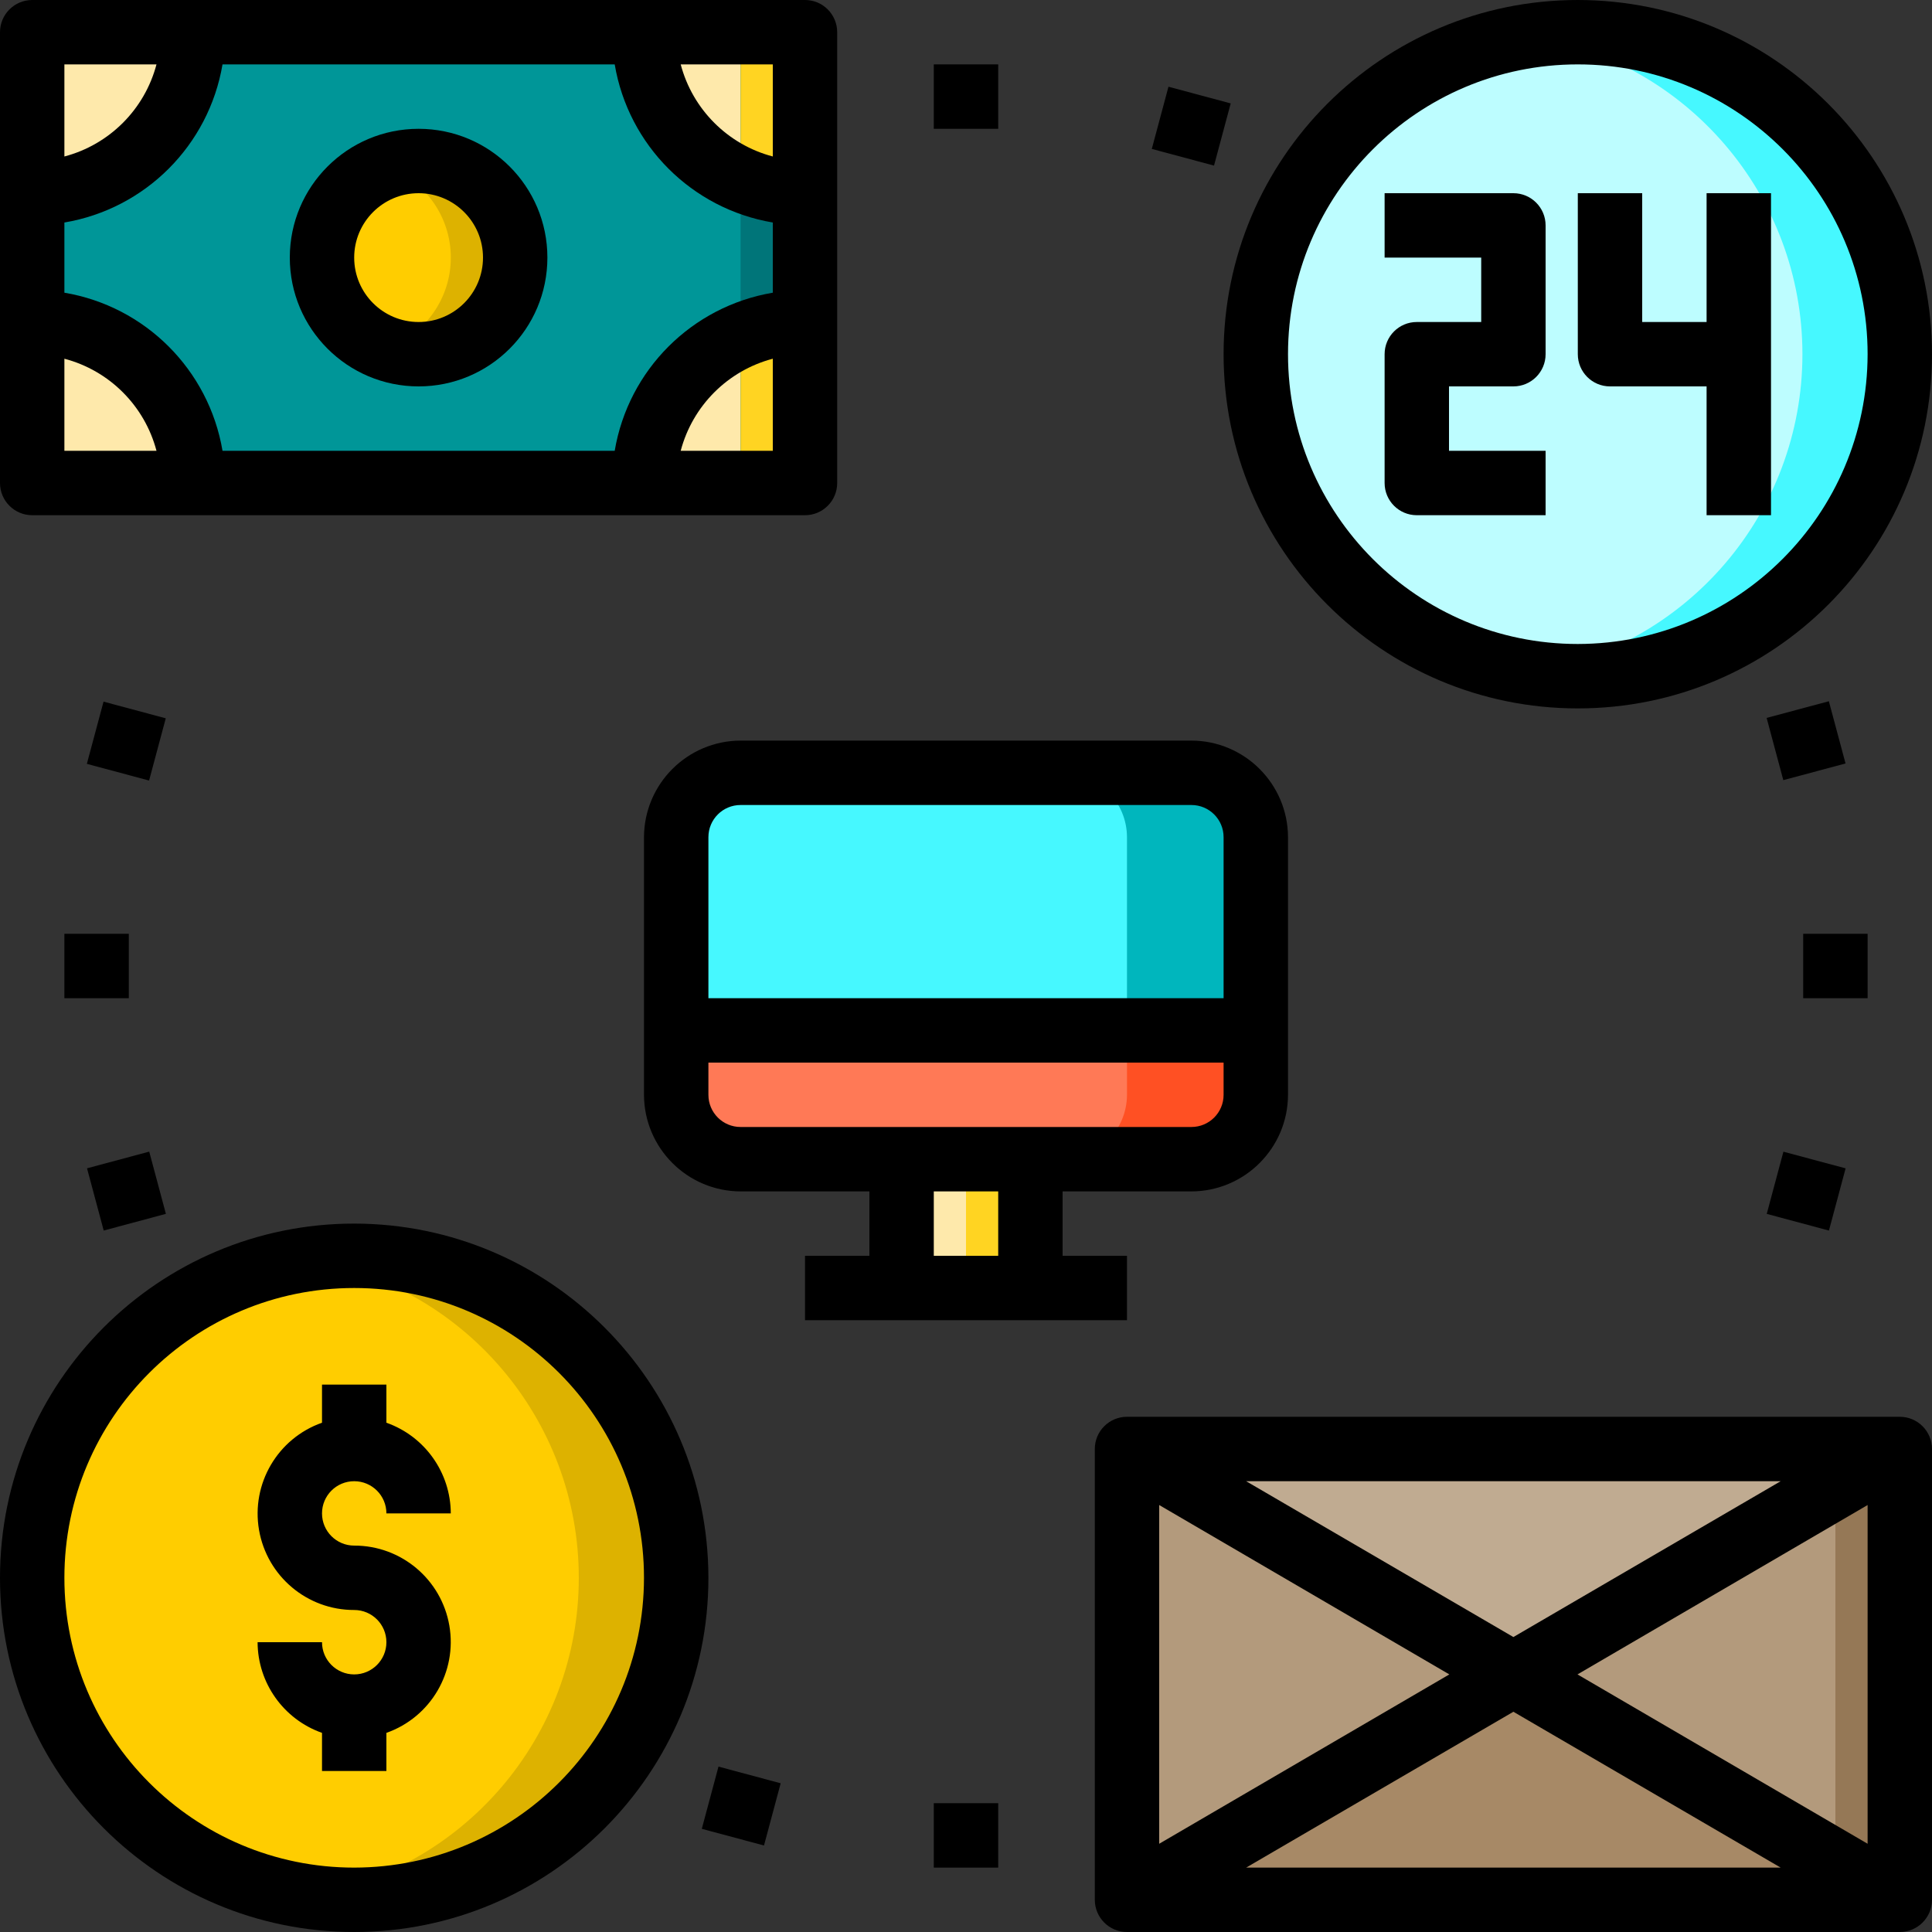<?xml version="1.0" encoding="UTF-8"?>
<svg width="58px" height="58px" viewBox="0 0 58 58" version="1.1" xmlns="http://www.w3.org/2000/svg" xmlns:xlink="http://www.w3.org/1999/xlink">
    <rect x="0" y="0" width="58" height="58" fill="#333333" stroke="none"/>
    <title>Customer-wise Business Tracking</title>
    <g id="Page-1" stroke="none" stroke-width="1" fill="none" fill-rule="evenodd">
        <g id="Healthcare-Copy" transform="translate(-949, -1050)" fill-rule="nonzero">
            <g id="Customer-wise-Business-Tracking" transform="translate(949, 1050)">
                <path d="M37.7,30.933 L37.7,32.867 C37.697,33.933 36.833,34.797 35.767,34.8 L22.233,34.8 C21.167,34.797 20.303,33.933 20.3,32.867 L20.3,30.933 L37.7,30.933 Z" id="Path" fill="#FF7956"></path>
                <path d="M37.7,25.133 L37.7,30.933 L20.3,30.933 L20.3,25.133 C20.303,24.067 21.167,23.203 22.233,23.2 L35.767,23.2 C36.833,23.203 37.697,24.067 37.7,25.133 Z" id="Path" fill="#46F8FF"></path>
                <path d="M37.7,30.933 L37.7,32.867 C37.697,33.933 36.833,34.797 35.767,34.8 L31.9,34.8 C32.966,34.797 33.83,33.933 33.833,32.867 L33.833,30.933 L37.7,30.933 Z" id="Path" fill="#FF5023"></path>
                <path d="M37.7,25.133 L37.7,30.933 L33.833,30.933 L33.833,25.133 C33.83,24.067 32.966,23.203 31.9,23.2 L35.767,23.2 C36.833,23.203 37.697,24.067 37.7,25.133 Z" id="Path" fill="#00B6BD"></path>
                <polygon id="Path" fill="#FEE9AB" points="27.067 34.8 30.933 34.8 30.933 38.667 27.067 38.667"></polygon>
                <polygon id="Path" fill="#FFD422" points="29 34.8 30.933 34.8 30.933 38.667 29 38.667"></polygon>
                <polygon id="Path" fill="#009698" points="0.967 0.967 24.167 0.967 24.167 14.5 0.967 14.5"></polygon>
                <polygon id="Path" fill="#B39A7C" points="57.033 43.5 57.033 57.033 45.433 50.267"></polygon>
                <polygon id="Path" fill="#C0AB91" points="57.033 43.5 45.433 50.267 33.833 43.5"></polygon>
                <polygon id="Path" fill="#A78966" points="57.033 57.033 33.833 57.033 45.433 50.267"></polygon>
                <polygon id="Path" fill="#957856" points="57.033 43.5 57.033 57.033 55.1 55.902 55.1 44.631"></polygon>
                <polygon id="Path" fill="#A78966" points="57.033 43.5 55.1 44.631 55.1 43.5"></polygon>
                <polygon id="Path" fill="#806749" points="57.033 57.033 55.1 57.033 55.1 55.902"></polygon>
                <circle id="Oval" fill="#BDFDFF" cx="47.367" cy="10.633" r="9.667"></circle>
                <path d="M57.033,10.633 C57.033,13.197 56.015,15.656 54.202,17.469 C52.389,19.282 49.93,20.3 47.367,20.3 C46.887,20.301 46.409,20.262 45.936,20.184 C50.641,19.448 54.11,15.396 54.11,10.633 C54.11,5.871 50.641,1.818 45.936,1.083 C46.409,1.005 46.887,0.966 47.367,0.967 C52.705,0.967 57.033,5.295 57.033,10.633 L57.033,10.633 Z" id="Path" fill="#46F8FF"></path>
                <polygon id="Path" fill="#B39A7C" points="45.433 50.267 33.833 57.033 33.833 43.5"></polygon>
                <path d="M24.167,9.667 L24.167,14.5 L19.333,14.5 C19.333,11.831 21.497,9.667 24.167,9.667 L24.167,9.667 Z" id="Path" fill="#FEE9AB"></path>
                <path d="M24.167,0.967 L24.167,5.8 C21.497,5.8 19.333,3.636 19.333,0.967 L24.167,0.967 Z" id="Path" fill="#FEE9AB"></path>
                <polygon id="Path" fill="#007579" points="22.233 0.967 24.167 0.967 24.167 14.5 22.233 14.5"></polygon>
                <path d="M24.167,9.667 L24.167,14.5 L22.233,14.5 L22.233,10.063 C22.845,9.802 23.502,9.667 24.167,9.667 Z" id="Path" fill="#FFD422"></path>
                <path d="M24.167,0.967 L24.167,5.8 C23.502,5.799 22.845,5.665 22.233,5.404 L22.233,0.967 L24.167,0.967 Z" id="Path" fill="#FFD422"></path>
                <circle id="Oval" fill="#FFCD00" cx="10.633" cy="47.367" r="9.667"></circle>
                <circle id="Oval" fill="#FFCD00" cx="12.567" cy="7.733" r="2.9"></circle>
                <path d="M15.467,7.733 C15.467,9.335 14.168,10.633 12.567,10.633 C12.236,10.635 11.909,10.576 11.6,10.459 C12.758,10.054 13.534,8.96 13.534,7.733 C13.534,6.506 12.758,5.413 11.6,5.007 C11.909,4.89 12.236,4.831 12.567,4.833 C13.336,4.833 14.073,5.139 14.617,5.683 C15.161,6.227 15.467,6.964 15.467,7.733 Z" id="Path" fill="#DDB200"></path>
                <path d="M0.967,0.967 L5.8,0.967 C5.8,3.636 3.636,5.8 0.967,5.8 L0.967,0.967 Z" id="Path" fill="#FEE9AB"></path>
                <path d="M5.8,14.5 L0.967,14.5 L0.967,9.667 C3.636,9.667 5.8,11.831 5.8,14.5 Z" id="Path" fill="#FEE9AB"></path>
                <path d="M20.3,47.367 C20.3,49.93 19.282,52.389 17.469,54.202 C15.656,56.015 13.197,57.033 10.633,57.033 C10.154,57.034 9.676,56.995 9.203,56.917 C13.908,56.182 17.376,52.129 17.376,47.367 C17.376,42.604 13.908,38.552 9.203,37.816 C9.676,37.738 10.154,37.699 10.633,37.7 C13.197,37.7 15.656,38.718 17.469,40.531 C19.282,42.344 20.3,44.803 20.3,47.367 L20.3,47.367 Z" id="Path" fill="#DDB200"></path>
                <path d="M47.367,0 C41.494,0 36.733,4.761 36.733,10.633 C36.733,16.506 41.494,21.267 47.367,21.267 C53.239,21.267 58,16.506 58,10.633 C57.996,4.762 53.238,0.004 47.367,0 Z M47.367,19.333 C42.562,19.333 38.667,15.438 38.667,10.633 C38.667,5.828 42.562,1.933 47.367,1.933 C52.172,1.933 56.067,5.828 56.067,10.633 C56.059,15.435 52.168,19.326 47.367,19.333 L47.367,19.333 Z" id="Shape" fill="#000000"></path>
                <path d="M43.5,11.6 L43.5,13.533 L46.4,13.533 L46.4,15.467 L42.533,15.467 C41.999,15.467 41.567,15.034 41.567,14.5 L41.567,10.633 C41.567,10.099 41.999,9.667 42.533,9.667 L44.467,9.667 L44.467,7.733 L41.567,7.733 L41.567,5.8 L45.433,5.8 C45.967,5.8 46.4,6.233 46.4,6.767 L46.4,10.633 C46.4,11.167 45.967,11.6 45.433,11.6 L43.5,11.6 Z" id="Path" fill="#000000"></path>
                <path d="M53.167,5.8 L53.167,15.467 L51.233,15.467 L51.233,11.6 L48.333,11.6 C47.799,11.6 47.367,11.167 47.367,10.633 L47.367,5.8 L49.3,5.8 L49.3,9.667 L51.233,9.667 L51.233,5.8 L53.167,5.8 Z" id="Path" fill="#000000"></path>
                <path d="M10.633,36.733 C4.761,36.733 -1.71714494e-15,41.494 -1.71714494e-15,47.367 C-1.71714494e-15,53.239 4.761,58 10.633,58 C16.506,58 21.267,53.239 21.267,47.367 C21.26,41.497 16.503,36.74 10.633,36.733 Z M10.633,56.067 C5.828,56.067 1.933,52.172 1.933,47.367 C1.933,42.562 5.828,38.667 10.633,38.667 C15.438,38.667 19.333,42.562 19.333,47.367 C19.328,52.169 15.436,56.061 10.633,56.067 L10.633,56.067 Z" id="Shape" fill="#000000"></path>
                <polygon id="Path" fill="#000000" points="28.033 1.933 29.967 1.933 29.967 3.867 28.033 3.867"></polygon>
                <polygon id="Path" fill="#000000" transform="translate(3.792, 22.248) rotate(-74.991) translate(-3.792, -22.248) " points="2.825 21.281 4.759 21.281 4.759 23.215 2.825 23.215"></polygon>
                <polygon id="Path" fill="#000000" points="1.933 28.033 3.867 28.033 3.867 29.967 1.933 29.967"></polygon>
                <polygon id="Path" fill="#000000" transform="translate(3.797, 35.757) rotate(-15.009) translate(-3.797, -35.757) " points="2.83 34.79 4.763 34.79 4.763 36.724 2.83 36.724"></polygon>
                <polygon id="Path" fill="#000000" transform="translate(22.253, 54.219) rotate(-74.991) translate(-22.253, -54.219) " points="21.286 53.252 23.22 53.252 23.22 55.185 21.286 55.185"></polygon>
                <polygon id="Path" fill="#000000" points="28.033 54.133 29.967 54.133 29.967 56.067 28.033 56.067"></polygon>
                <polygon id="Path" fill="#000000" transform="translate(54.223, 35.759) rotate(-74.991) translate(-54.223, -35.759) " points="53.257 34.792 55.19 34.792 55.19 36.725 53.257 36.725"></polygon>
                <polygon id="Path" fill="#000000" points="54.133 28.033 56.067 28.033 56.067 29.967 54.133 29.967"></polygon>
                <polygon id="Path" fill="#000000" transform="translate(54.22, 22.236) rotate(-15.009) translate(-54.22, -22.236) " points="53.253 21.269 55.187 21.269 55.187 23.203 53.253 23.203"></polygon>
                <polygon id="Path" fill="#000000" transform="translate(35.762, 3.788) rotate(-74.991) translate(-35.762, -3.788) " points="34.796 2.821 36.729 2.821 36.729 4.755 34.796 4.755"></polygon>
                <path d="M35.767,22.233 L22.233,22.233 C20.634,22.238 19.338,23.534 19.333,25.133 L19.333,32.867 C19.338,34.466 20.634,35.762 22.233,35.767 L26.1,35.767 L26.1,37.7 L24.167,37.7 L24.167,39.633 L33.833,39.633 L33.833,37.7 L31.9,37.7 L31.9,35.767 L35.767,35.767 C37.366,35.762 38.662,34.466 38.667,32.867 L38.667,25.133 C38.662,23.534 37.366,22.238 35.767,22.233 Z M29.967,37.7 L28.033,37.7 L28.033,35.767 L29.967,35.767 L29.967,37.7 Z M36.733,32.867 C36.733,33.401 36.301,33.833 35.767,33.833 L22.233,33.833 C21.699,33.833 21.267,33.401 21.267,32.867 L21.267,31.9 L36.733,31.9 L36.733,32.867 Z M36.733,29.967 L21.267,29.967 L21.267,25.133 C21.267,24.599 21.699,24.167 22.233,24.167 L35.767,24.167 C36.301,24.167 36.733,24.599 36.733,25.133 L36.733,29.967 Z" id="Shape" fill="#000000"></path>
                <path d="M10.633,44.467 C11.167,44.467 11.6,44.899 11.6,45.433 L13.533,45.433 C13.528,44.209 12.755,43.119 11.6,42.711 L11.6,41.567 L9.667,41.567 L9.667,42.711 C8.336,43.18 7.537,44.54 7.776,45.93 C8.016,47.321 9.223,48.336 10.633,48.333 C11.167,48.333 11.6,48.766 11.6,49.3 C11.6,49.834 11.167,50.267 10.633,50.267 C10.099,50.267 9.667,49.834 9.667,49.3 L7.733,49.3 C7.738,50.525 8.512,51.614 9.667,52.022 L9.667,53.167 L11.6,53.167 L11.6,52.022 C12.931,51.553 13.729,50.193 13.49,48.803 C13.251,47.413 12.044,46.397 10.633,46.4 C10.099,46.4 9.667,45.967 9.667,45.433 C9.667,44.899 10.099,44.467 10.633,44.467 L10.633,44.467 Z" id="Path" fill="#000000"></path>
                <path d="M24.167,0 L0.967,0 C0.433,0 0,0.433 0,0.967 L0,14.5 C0,15.034 0.433,15.467 0.967,15.467 L24.167,15.467 C24.701,15.467 25.133,15.034 25.133,14.5 L25.133,0.967 C25.133,0.433 24.701,0 24.167,0 Z M1.933,1.933 L4.698,1.933 C4.341,3.285 3.285,4.341 1.933,4.698 L1.933,1.933 Z M1.933,13.533 L1.933,10.769 C3.285,11.125 4.341,12.181 4.698,13.533 L1.933,13.533 Z M23.2,13.533 L20.435,13.533 C20.792,12.181 21.848,11.125 23.2,10.769 L23.2,13.533 Z M23.2,8.787 C20.769,9.198 18.864,11.102 18.454,13.533 L6.68,13.533 C6.269,11.102 4.364,9.198 1.933,8.787 L1.933,6.68 C4.364,6.269 6.269,4.364 6.68,1.933 L18.454,1.933 C18.864,4.364 20.769,6.269 23.2,6.68 L23.2,8.787 Z M23.2,4.698 C21.848,4.341 20.792,3.285 20.435,1.933 L23.2,1.933 L23.2,4.698 Z" id="Shape" fill="#000000"></path>
                <path d="M57.033,42.533 L33.833,42.533 C33.299,42.533 32.867,42.966 32.867,43.5 L32.867,57.033 C32.867,57.567 33.299,58 33.833,58 L57.033,58 C57.567,58 58,57.567 58,57.033 L58,43.5 C58,42.966 57.567,42.533 57.033,42.533 Z M53.457,44.467 L45.433,49.145 L37.41,44.467 L53.457,44.467 Z M34.8,45.182 L43.51,50.267 L34.8,55.351 L34.8,45.182 Z M37.41,56.067 L45.433,51.388 L53.457,56.067 L37.41,56.067 Z M56.067,55.351 L47.357,50.267 L56.067,45.182 L56.067,55.351 Z" id="Shape" fill="#000000"></path>
                <path d="M12.567,11.6 C14.702,11.6 16.433,9.869 16.433,7.733 C16.433,5.598 14.702,3.867 12.567,3.867 C10.431,3.867 8.7,5.598 8.7,7.733 C8.7,9.869 10.431,11.6 12.567,11.6 Z M12.567,5.8 C13.634,5.8 14.5,6.666 14.5,7.733 C14.5,8.801 13.634,9.667 12.567,9.667 C11.499,9.667 10.633,8.801 10.633,7.733 C10.633,6.666 11.499,5.8 12.567,5.8 Z" id="Shape" fill="#000000"></path>
            </g>
        </g>
    </g>
</svg>